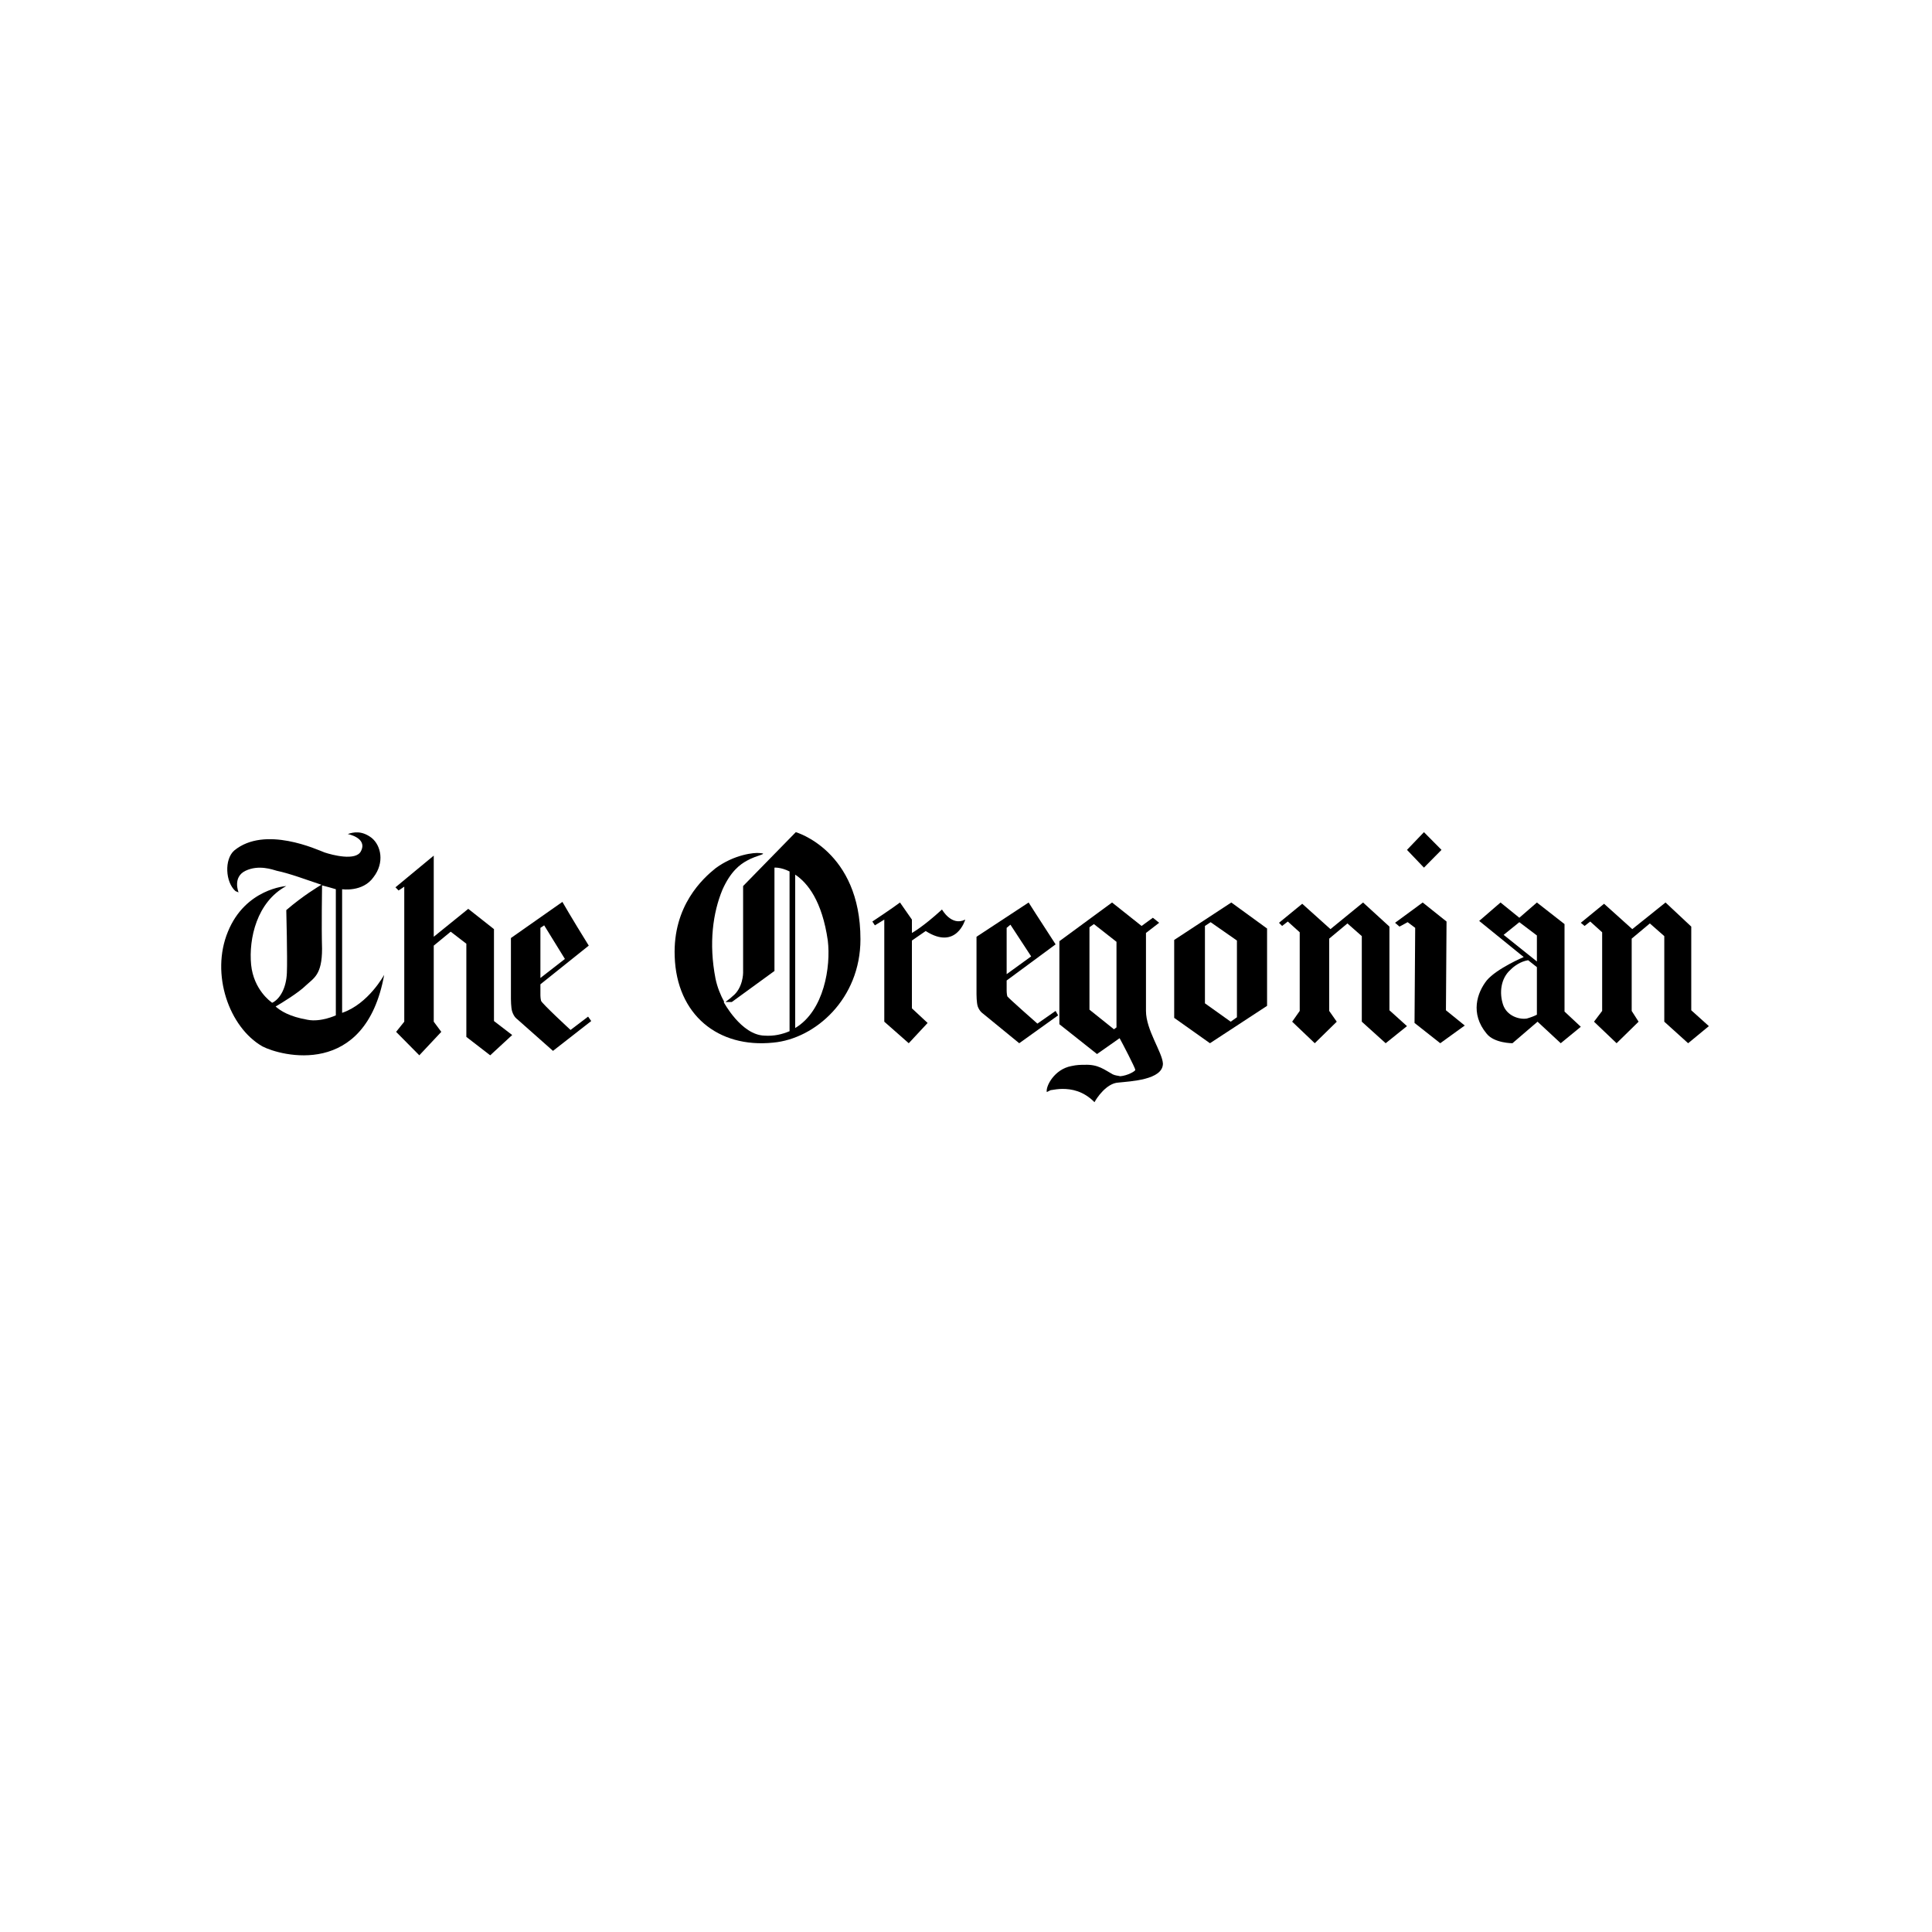 <svg version="1.0" preserveAspectRatio="xMidYMid meet" height="200" viewBox="0 0 150 150" zoomAndPan="magnify" width="200" xmlns:xlink="http://www.w3.org/1999/xlink" xmlns="http://www.w3.org/2000/svg"><defs><clipPath id="adf8457324"><path clip-rule="nonzero" d="M 17.176 64.59 L 30 64.59 L 30 82 L 17.176 82 Z M 17.176 64.59"></path></clipPath><clipPath id="34070d7ce3"><path clip-rule="nonzero" d="M 109 64.59 L 112 64.59 L 112 68 L 109 68 Z M 109 64.59"></path></clipPath><clipPath id="56532c7e1d"><path clip-rule="nonzero" d="M 52 64.59 L 67 64.59 L 67 81 L 52 81 Z M 52 64.59"></path></clipPath><clipPath id="639b0159d5"><path clip-rule="nonzero" d="M 122 70 L 132.676 70 L 132.676 81 L 122 81 Z M 122 70"></path></clipPath><clipPath id="49378aef34"><path clip-rule="nonzero" d="M 81 70 L 91 70 L 91 85.59 L 81 85.59 Z M 81 70"></path></clipPath></defs><g clip-path="url(#adf8457324)"><path fill-rule="nonzero" fill-opacity="1" d="M 26.074 78.832 C 26.074 78.832 24.906 79.375 23.883 79.176 C 22.469 78.93 21.789 78.488 21.398 78.145 C 21.836 77.898 23.199 77.059 23.738 76.52 C 24.371 75.93 25.004 75.684 25.004 73.664 C 24.953 71.844 25.004 69.086 25.004 68.742 C 25.395 68.84 25.734 68.938 26.074 69.039 Z M 26.562 78.637 L 26.562 69.039 C 26.562 69.039 28.168 69.285 29 68.102 C 29.875 66.969 29.582 65.641 28.852 65.051 C 28.074 64.461 27.438 64.609 27 64.754 C 27 64.754 28.559 65.051 28.023 66.086 C 27.633 66.871 25.781 66.379 25.199 66.184 C 24.66 65.984 20.57 64.066 18.184 66.035 C 17.402 66.723 17.5 68.496 18.281 69.184 L 18.523 69.285 C 18.523 69.285 18.035 68.102 19.059 67.609 C 20.082 67.117 21.152 67.512 21.496 67.609 C 22.469 67.809 23.785 68.301 24.953 68.691 C 24.711 68.84 23.543 69.531 22.227 70.66 C 22.227 70.66 22.324 74.402 22.273 75.535 C 22.227 76.715 21.738 77.551 21.152 77.848 C 21.105 77.848 21.105 77.848 21.059 77.797 C 21.059 77.797 19.691 76.863 19.496 74.895 C 19.305 72.875 19.938 70.023 22.227 68.793 C 22.227 68.793 19.059 68.988 17.695 72.336 C 16.332 75.633 17.793 79.766 20.375 81.242 C 21.789 81.98 28.363 83.754 29.828 75.684 C 29.828 75.684 28.609 77.945 26.562 78.637 Z M 26.562 78.637" fill="#000000"></path></g><path fill-rule="nonzero" fill-opacity="1" d="M 96.035 78.98 L 95.551 79.324 L 93.551 77.898 L 93.551 71.891 L 93.992 71.598 L 96.035 73.023 Z M 91.164 72.977 L 91.164 79.027 L 93.941 80.996 L 98.375 78.094 L 98.375 72.09 L 95.598 70.07 Z M 91.164 72.977" fill="#000000"></path><path fill-rule="nonzero" fill-opacity="1" d="M 119.324 78.781 C 119.129 78.883 118.887 78.98 118.547 79.078 C 117.961 79.176 116.988 78.883 116.695 77.996 C 116.402 77.109 116.5 75.977 117.277 75.289 C 117.57 74.992 118.059 74.648 118.645 74.551 L 119.324 75.09 Z M 116.742 72.582 L 117.961 71.598 L 119.324 72.629 L 119.324 74.648 Z M 121.469 71.746 L 119.324 70.07 L 117.961 71.254 L 116.5 70.07 L 114.844 71.5 L 118.301 74.305 C 118.301 74.305 116.207 75.191 115.426 76.125 C 114.695 77.059 114.113 78.684 115.426 80.258 C 116.012 80.996 117.426 80.996 117.426 80.996 L 119.375 79.324 L 121.176 80.996 L 122.734 79.719 L 121.469 78.535 Z M 121.469 71.746" fill="#000000"></path><g clip-path="url(#34070d7ce3)"><path fill-rule="nonzero" fill-opacity="1" d="M 111.918 65.984 L 110.555 64.609 L 109.238 65.984 L 110.555 67.363 L 111.918 65.984" fill="#000000"></path></g><path fill-rule="nonzero" fill-opacity="1" d="M 73.137 70.613 C 71.629 71.992 70.801 72.434 70.801 72.434 L 70.801 71.398 L 69.875 70.07 C 69.289 70.516 67.73 71.547 67.73 71.547 L 67.926 71.844 L 68.656 71.398 L 68.656 79.324 L 70.555 80.996 L 72.02 79.422 L 70.801 78.289 L 70.801 73.023 L 71.871 72.285 C 74.258 73.812 74.941 71.398 74.941 71.398 C 73.871 71.941 73.137 70.613 73.137 70.613" fill="#000000"></path><path fill-rule="nonzero" fill-opacity="1" d="M 112.309 71.547 L 110.457 70.07 L 108.312 71.645 L 108.656 71.941 L 109.289 71.598 L 109.875 72.039 L 109.824 79.422 L 111.82 80.996 L 113.723 79.621 L 112.262 78.438 L 112.309 71.547" fill="#000000"></path><g clip-path="url(#56532c7e1d)"><path fill-rule="nonzero" fill-opacity="1" d="M 61.738 79.816 L 61.738 67.906 C 62.711 68.547 63.832 69.973 64.27 73.023 C 64.516 75.043 63.98 78.488 61.738 79.816 Z M 61.785 64.609 L 57.695 68.793 L 57.695 75.535 C 57.695 75.535 57.695 76.715 56.867 77.355 C 56.672 77.551 56.426 77.699 56.328 77.797 L 56.816 77.797 L 60.129 75.387 L 60.129 67.363 C 60.129 67.363 60.617 67.316 61.301 67.66 L 61.301 80.062 C 60.715 80.309 60.082 80.457 59.352 80.406 C 57.547 80.359 56.184 77.797 56.184 77.797 L 56.234 77.797 C 55.941 77.258 55.695 76.668 55.551 75.977 C 55.016 73.223 55.355 70.859 56.086 69.086 C 56.719 67.66 57.449 67.117 57.988 66.824 C 58.766 66.379 59.742 66.281 58.961 66.23 C 58.57 66.184 57.012 66.332 55.551 67.414 C 54.574 68.199 52.238 70.316 52.383 74.254 C 52.531 78.781 55.746 81.391 60.031 80.949 C 63.297 80.652 66.805 77.551 66.805 72.926 C 66.805 66.035 61.785 64.609 61.785 64.609 Z M 61.785 64.609" fill="#000000"></path></g><path fill-rule="nonzero" fill-opacity="1" d="M 107.875 71.941 L 105.828 70.07 L 103.297 72.137 L 101.105 70.168 L 99.301 71.645 L 99.543 71.891 L 99.984 71.547 L 100.91 72.383 L 100.91 78.488 L 100.324 79.324 L 102.078 80.996 L 103.785 79.324 L 103.199 78.488 L 103.199 72.875 L 104.613 71.695 L 105.73 72.68 L 105.73 79.324 L 107.582 80.996 L 109.238 79.668 L 107.875 78.438 L 107.875 71.941" fill="#000000"></path><g clip-path="url(#639b0159d5)"><path fill-rule="nonzero" fill-opacity="1" d="M 131.309 71.941 L 129.312 70.07 L 126.73 72.137 L 124.539 70.168 L 122.734 71.645 L 123.027 71.891 L 123.465 71.547 L 124.391 72.383 L 124.391 78.488 L 123.758 79.324 L 125.512 80.996 L 127.219 79.324 L 126.684 78.488 L 126.684 72.875 L 128.094 71.695 L 129.215 72.68 L 129.215 79.324 L 131.066 80.996 L 132.676 79.668 L 131.309 78.438 L 131.309 71.941" fill="#000000"></path></g><path fill-rule="nonzero" fill-opacity="1" d="M 38.352 72.137 L 36.355 70.562 L 33.676 72.73 L 33.676 66.43 L 30.703 68.891 L 30.945 69.137 L 31.387 68.84 L 31.387 79.324 L 30.754 80.113 L 32.555 81.934 L 34.262 80.113 L 33.676 79.324 L 33.676 73.418 L 34.992 72.336 L 36.207 73.27 L 36.207 80.504 L 38.059 81.934 L 39.766 80.359 L 38.352 79.273 L 38.352 72.137" fill="#000000"></path><g clip-path="url(#49378aef34)"><path fill-rule="nonzero" fill-opacity="1" d="M 86.684 79.766 L 86.488 79.914 L 84.586 78.391 L 84.586 71.992 L 84.93 71.746 L 86.684 73.121 Z M 88.973 72.434 L 89.996 71.645 L 89.508 71.254 L 88.633 71.891 L 86.34 70.07 L 82.25 73.074 L 82.25 79.52 C 82.25 79.52 84.246 81.098 85.172 81.836 L 86.926 80.605 C 87.121 80.949 88.145 82.918 88.145 83.066 C 88.145 83.164 87.559 83.508 86.977 83.559 C 86.781 83.508 86.586 83.508 86.391 83.41 C 85.758 83.066 85.27 82.621 84.199 82.672 C 83.906 82.672 83.613 82.672 83.176 82.77 C 81.859 83.016 81.176 84.344 81.273 84.789 C 81.273 84.789 81.371 84.738 81.566 84.641 C 81.859 84.59 82.199 84.543 82.492 84.543 C 83.176 84.543 84.102 84.688 84.977 85.574 C 85.125 85.281 85.902 84.098 86.828 84.051 C 87.754 83.949 90.289 83.852 90.289 82.574 C 90.238 81.688 88.973 79.965 88.973 78.488 C 88.973 77.699 88.973 72.434 88.973 72.434 Z M 88.973 72.434" fill="#000000"></path></g><path fill-rule="nonzero" fill-opacity="1" d="M 78.156 72.039 L 78.449 71.793 L 80.059 74.254 L 78.156 75.633 Z M 81.957 78.488 L 80.543 79.473 C 80.543 79.473 78.305 77.504 78.207 77.355 C 78.156 77.16 78.156 76.914 78.156 76.914 L 78.156 76.125 L 81.957 73.32 C 80.641 71.301 79.863 70.07 79.863 70.07 L 75.816 72.73 L 75.816 77.207 C 75.816 77.207 75.816 77.848 75.914 78.145 C 76.062 78.535 76.305 78.684 76.305 78.684 L 79.133 80.996 L 82.152 78.832 Z M 81.957 78.488" fill="#000000"></path><path fill-rule="nonzero" fill-opacity="1" d="M 41.957 72.039 L 42.25 71.844 L 43.859 74.453 L 41.957 75.93 Z M 44.297 79.965 C 44.297 79.965 42.055 77.898 42.008 77.699 C 41.957 77.504 41.957 77.258 41.957 77.258 L 41.957 76.422 L 45.711 73.418 C 44.395 71.301 43.664 70.023 43.664 70.023 L 39.668 72.828 L 39.668 77.551 C 39.668 77.551 39.668 78.242 39.766 78.535 C 39.91 78.98 40.156 79.129 40.156 79.129 L 42.934 81.59 L 45.902 79.273 L 45.66 78.93 Z M 44.297 79.965" fill="#000000"></path></svg>